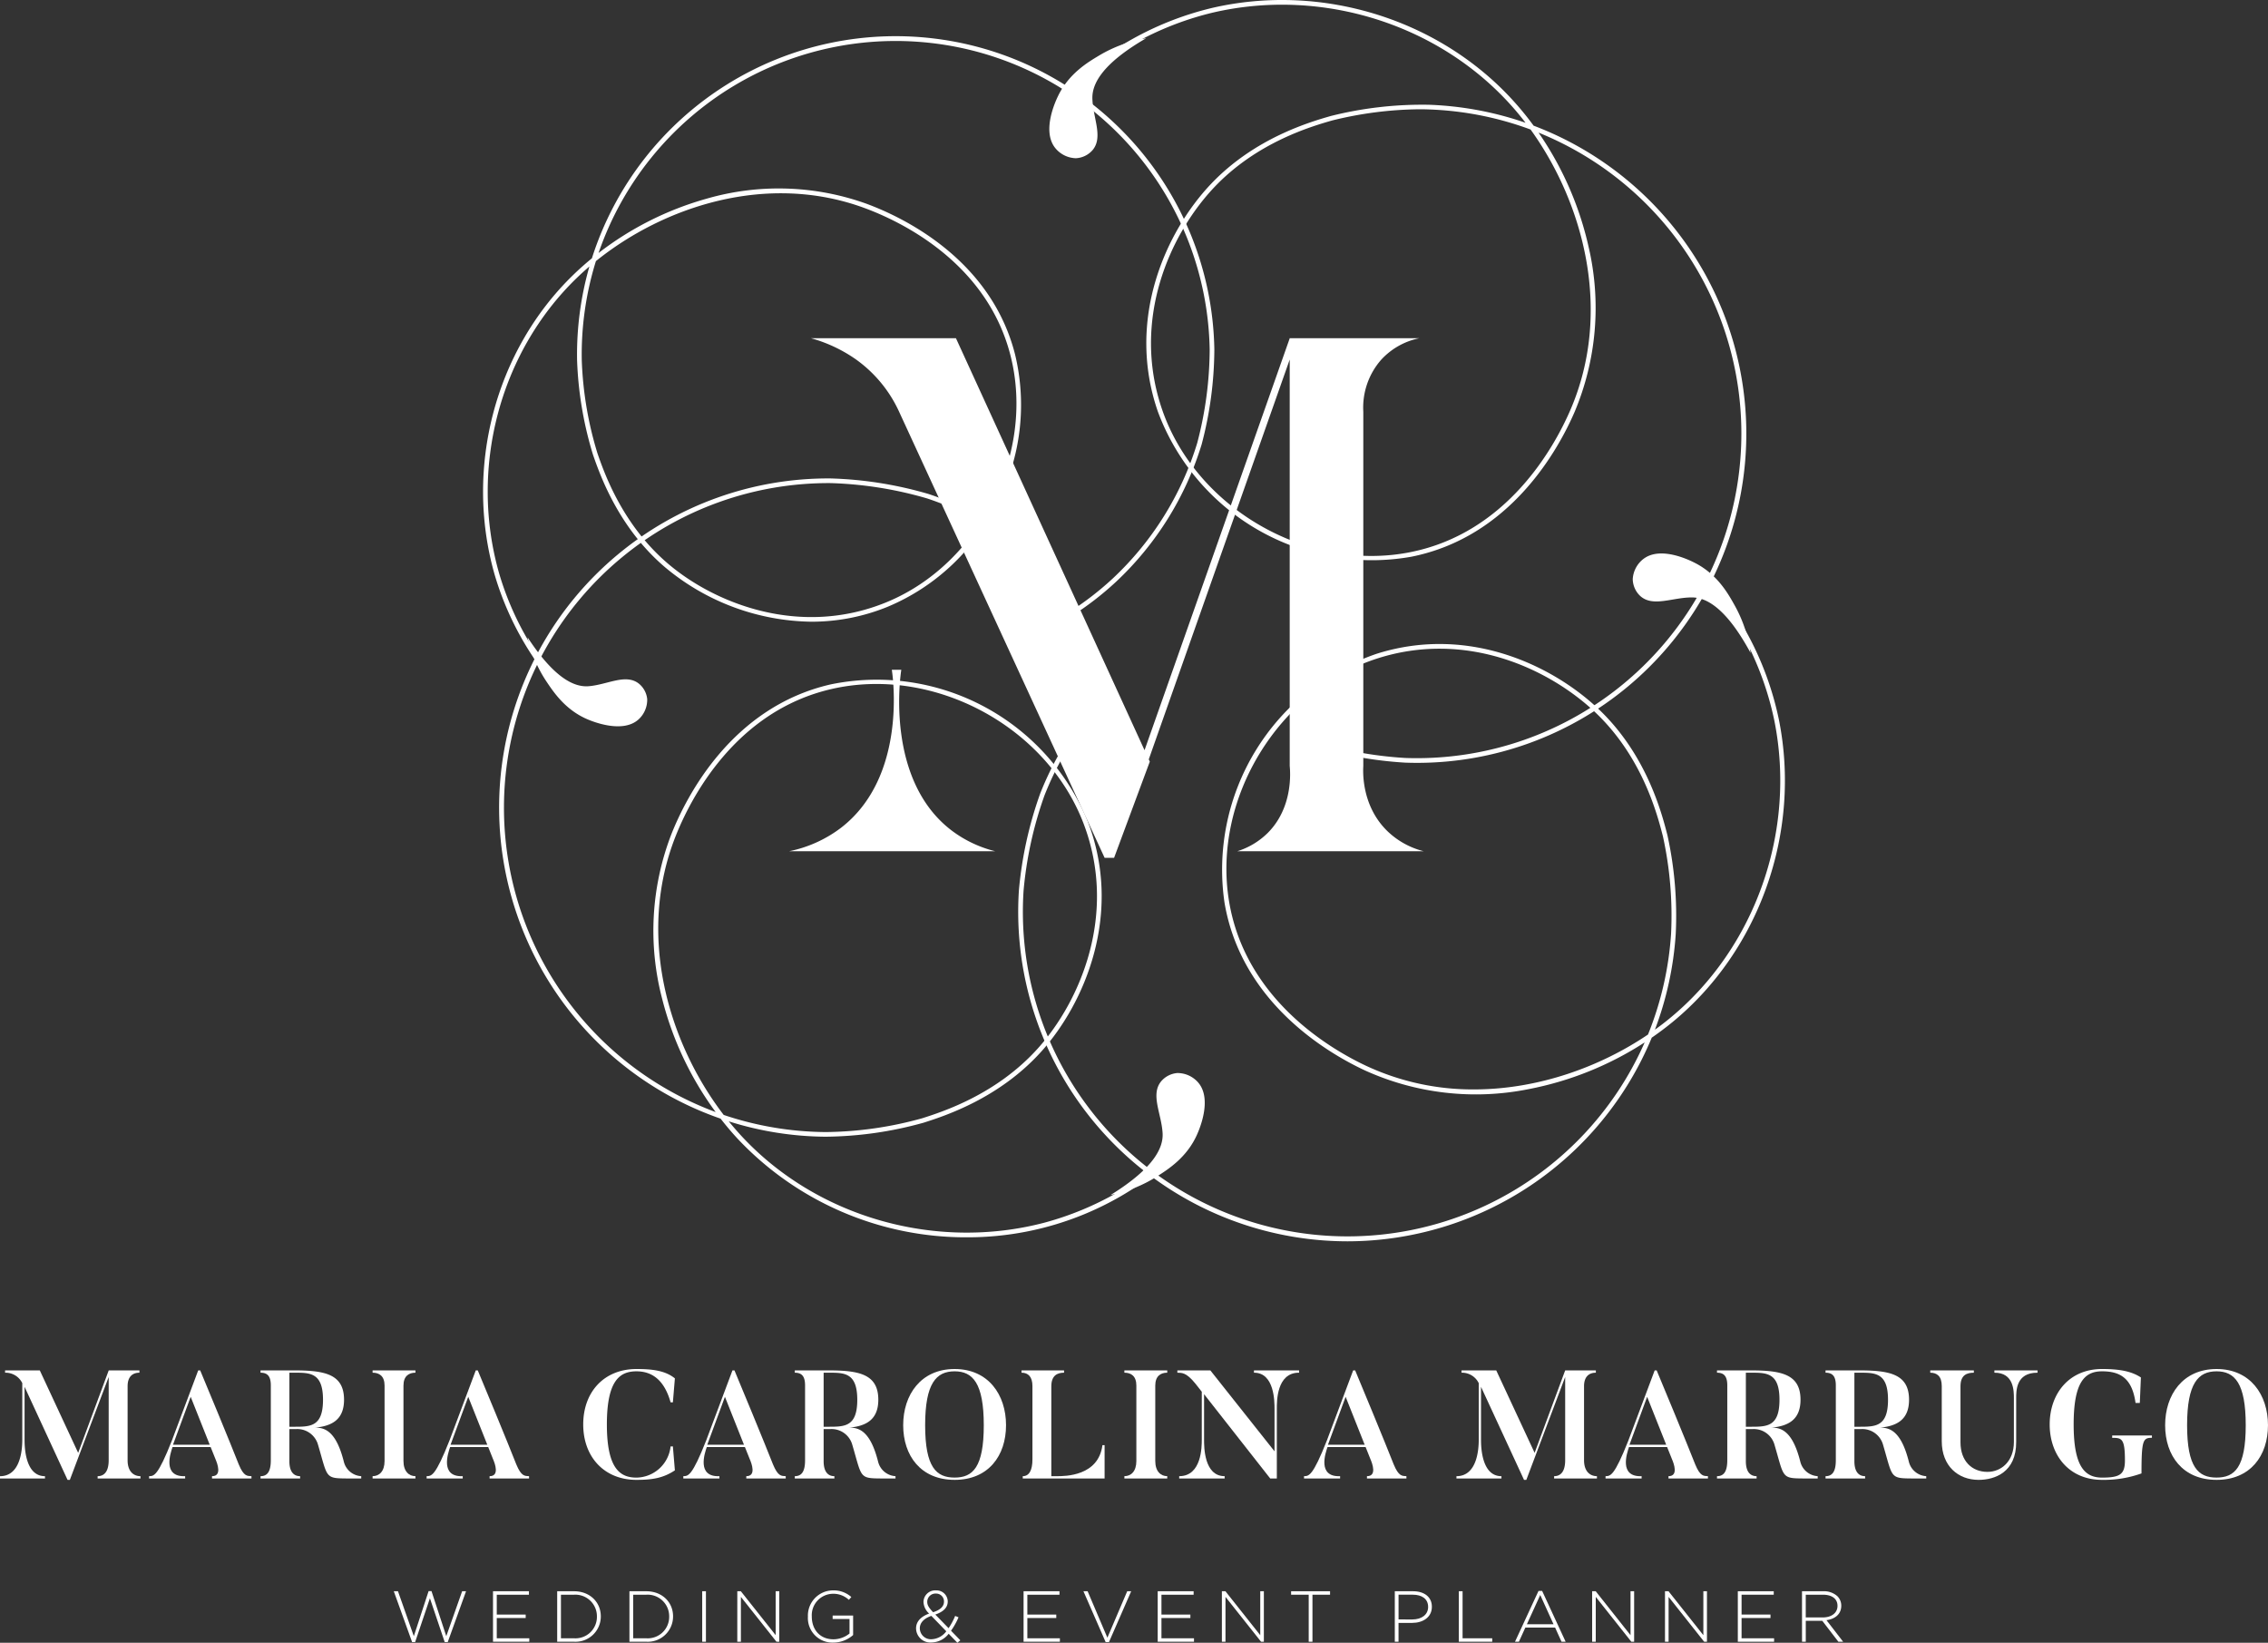 <?xml version="1.0" encoding="UTF-8"?> <svg xmlns="http://www.w3.org/2000/svg" width="529.244" height="383.327" viewBox="0 0 529.244 383.327"><rect x="0" y="0" width="529.244" height="383.327" fill="#333333" stroke="none"/><g id="LOGO" transform="translate(0 0.003)"><path id="Trazado_1" data-name="Trazado 1" d="M236.11,954h.977l3.7,10.489,3.448-10.52h.673l3.452,10.52,3.7-10.489h.911L248.7,965.867h-.708l-3.452-10.232-3.448,10.232h-.708Z" transform="translate(-144.218 -582.696)" fill="#fff"></path><path id="Trazado_2" data-name="Trazado 2" d="M295.6,954.05h8.383v.809h-7.507v4.628h6.749v.81h-6.749v4.729h7.589v.806H295.6Z" transform="translate(-180.555 -582.745)" fill="#fff"></path><path id="Trazado_3" data-name="Trazado 3" d="M334.956,954.859v10.166H338a5,5,0,0,0,5.351-5.052v-.031A5.034,5.034,0,0,0,338,954.859Zm-.876-.809H338c3.7,0,6.258,2.542,6.258,5.857v.035A5.9,5.9,0,0,1,338,965.831H334.08Z" transform="translate(-204.059 -582.745)" fill="#fff"></path><path id="Trazado_4" data-name="Trazado 4" d="M378.276,954.859v10.166h3.047a5,5,0,0,0,5.351-5.052v-.031a5.034,5.034,0,0,0-5.351-5.083Zm-.876-.809h3.923c3.7,0,6.258,2.542,6.258,5.857v.035a5.9,5.9,0,0,1-6.258,5.888H377.4Z" transform="translate(-230.519 -582.745)" fill="#fff"></path><path id="Trazado_5" data-name="Trazado 5" d="M421.03,954.05h.872v11.781h-.872Z" transform="translate(-257.169 -582.745)" fill="#fff"></path><path id="Trazado_6" data-name="Trazado 6" d="M442.08,954.05h.825l8.13,10.251V954.05h.841v11.781h-.658l-8.3-10.465v10.465h-.841Z" transform="translate(-270.027 -582.745)" fill="#fff"></path><path id="Trazado_7" data-name="Trazado 7" d="M484.41,959.656v-.031a5.882,5.882,0,0,1,5.822-6.095,6.185,6.185,0,0,1,4.308,1.549l-.572.658a5.3,5.3,0,0,0-3.787-1.413,5,5,0,0,0-4.865,5.266v.035c0,3.047,1.9,5.32,5.052,5.32a6.042,6.042,0,0,0,3.752-1.35v-3.382h-3.939v-.806h4.779v4.542a7.063,7.063,0,0,1-4.628,1.767A5.74,5.74,0,0,1,484.41,959.656Z" transform="translate(-295.882 -582.427)" fill="#fff"></path><path id="Trazado_8" data-name="Trazado 8" d="M555.775,956.157v-.035a1.828,1.828,0,0,0-1.868-1.849,1.926,1.926,0,0,0-2.039,1.9v.031c0,.74.319,1.312,1.366,2.425C554.915,958.091,555.775,957.266,555.775,956.157Zm.537,6.92-3.483-3.6c-1.868.638-2.693,1.732-2.693,2.876v.035a2.584,2.584,0,0,0,2.759,2.542A4.527,4.527,0,0,0,556.312,963.077Zm.556.572a5.145,5.145,0,0,1-3.989,2.036,3.342,3.342,0,0,1-3.619-3.265v-.035c0-1.584,1.129-2.744,3.047-3.448a3.891,3.891,0,0,1-1.315-2.693v-.035a2.745,2.745,0,0,1,2.946-2.678,2.617,2.617,0,0,1,2.713,2.561v.031c0,1.467-1.094,2.425-2.9,3.047l3.094,3.18a15.176,15.176,0,0,0,1.533-2.861l.79.319a16.246,16.246,0,0,1-1.751,3.133l2.172,2.238-.689.572-2.035-2.1Z" transform="translate(-335.493 -582.427)" fill="#fff"></path><path id="Trazado_9" data-name="Trazado 9" d="M613.72,954.05H622.1v.809H614.6v4.628h6.749v.81H614.6v4.729h7.593v.806H613.72Z" transform="translate(-374.866 -582.745)" fill="#fff"></path><path id="Trazado_10" data-name="Trazado 10" d="M649.61,954.05h.977l4.612,10.839,4.628-10.839h.926l-5.184,11.866h-.774Z" transform="translate(-396.788 -582.745)" fill="#fff"></path><path id="Trazado_11" data-name="Trazado 11" d="M694.14,954.05h8.383v.809h-7.507v4.628h6.749v.81h-6.749v4.729h7.593v.806H694.14Z" transform="translate(-423.987 -582.745)" fill="#fff"></path><path id="Trazado_12" data-name="Trazado 12" d="M732.62,954.05h.825l8.13,10.251V954.05h.841v11.781h-.654l-8.3-10.465v10.465h-.841Z" transform="translate(-447.491 -582.745)" fill="#fff"></path><path id="Trazado_13" data-name="Trazado 13" d="M778.236,954.859H774.13v-.809h9.088v.809h-4.106v10.971h-.876Z" transform="translate(-472.846 -582.745)" fill="#fff"></path><path id="Trazado_14" data-name="Trazado 14" d="M840.406,960.631c2.187,0,3.67-1.144,3.67-2.9V957.7c0-1.868-1.448-2.845-3.569-2.845h-3.331v5.772ZM836.3,954.05h4.273c2.592,0,4.378,1.331,4.378,3.6v.035c0,2.471-2.141,3.752-4.6,3.752h-3.18v4.394H836.3Z" transform="translate(-510.82 -582.745)" fill="#fff"></path><path id="Trazado_15" data-name="Trazado 15" d="M874.69,954.05h.876v10.975h6.92v.806h-7.8Z" transform="translate(-534.269 -582.745)" fill="#fff"></path><path id="Trazado_16" data-name="Trazado 16" d="M917.36,961.616l-3.1-6.819-3.114,6.819Zm-3.5-7.776h.84l5.488,11.863h-.961l-1.495-3.3h-6.951l-1.5,3.3h-.911Z" transform="translate(-554.841 -582.616)" fill="#fff"></path><path id="Trazado_17" data-name="Trazado 17" d="M954.63,954.05h.829l8.126,10.251V954.05h.841v11.781h-.654l-8.3-10.465v10.465h-.844Z" transform="translate(-583.097 -582.745)" fill="#fff"></path><path id="Trazado_18" data-name="Trazado 18" d="M998.3,954.05h.825l8.13,10.251V954.05h.841v11.781h-.658l-8.294-10.465v10.465H998.3Z" transform="translate(-609.771 -582.745)" fill="#fff"></path><path id="Trazado_19" data-name="Trazado 19" d="M1041.97,954.05h8.383v.809h-7.507v4.628h6.748v.81h-6.748v4.729h7.589v.806h-8.465Z" transform="translate(-636.445 -582.745)" fill="#fff"></path><path id="Trazado_20" data-name="Trazado 20" d="M1085.3,960.16c1.965,0,3.433-.992,3.433-2.693v-.035c0-1.58-1.245-2.573-3.382-2.573h-4.024v5.3Zm-4.849-6.11h4.947a4.632,4.632,0,0,1,3.316,1.164,3.1,3.1,0,0,1,.9,2.187v.031c0,1.969-1.467,3.1-3.452,3.367l3.888,5.036h-1.109l-3.756-4.884h-3.853v4.884h-.876Z" transform="translate(-659.949 -582.745)" fill="#fff"></path><path id="Trazado_21" data-name="Trazado 21" d="M32.782,846.316v.537h-10v-.537c1.506,0,2.58-1.039,2.58-3.728V823.171L16.3,847.176h-.537L5.733,825.463v12.4c0,2.078.284,8.457,4.764,8.457v.537H0v-.537c4.873,0,5.2-6.414,5.2-8.457V824.607a4.328,4.328,0,0,0-4.013-2.436v-.541h8.1l8.955,19.242,7.13-19.242h7.165v.541c-1.541,0-2.759.856-2.759,3.152v17.264C29.769,845.277,31.24,846.316,32.782,846.316Z" transform="translate(0 -501.861)" fill="#fff"></path><path id="Trazado_22" data-name="Trazado 22" d="M103.531,838.972,99.09,827.795l-4.122,11.177Zm9.745,7.881h-9.208v-.537c2.362,0,1.253-2.938.825-3.942l-1.148-2.864H94.86c-.5,1.432-2.4,7.021,2.938,6.807v.537H89.38v-.537c1.144-.035,2.043,0,5.336-8.348l6.13-16.338h.463c6.593,15.8,8.994,21.927,8.994,21.927,1.179,2.868,2,2.689,2.973,2.759v.537Z" transform="translate(-54.594 -501.861)" fill="#fff"></path><path id="Trazado_23" data-name="Trazado 23" d="M164.056,822.171h-1.113v12.61h1.113c3.795,0,6.733,0,6.733-6.3C170.789,822.1,167.707,822.171,164.056,822.171Zm15.653,24.682H176.7c-5.519-.035-4.764-.035-7.056-7.811a5.029,5.029,0,0,0-5.017-3.725h-1.685v7.488c0,2.471,1,3.51,2.51,3.51v.537H156.21v-.537c1.541,0,2.4-1,2.4-3.728V825.14c0-2.218-.825-2.969-2.4-2.969v-.541h7.846c7.126,0,11.641.86,11.641,6.846,0,4.62-2.794,6.161-6.842,6.519,2.366-.07,5.017.825,6.807,7.99a4.45,4.45,0,0,0,4.048,3.331Z" transform="translate(-95.415 -501.861)" fill="#fff"></path><path id="Trazado_24" data-name="Trazado 24" d="M233.4,821.63v.537c-1.541,0-2.794.79-2.794,3.012v17.591c0,2.432,1.288,3.545,2.794,3.545v.537h-10v-.537c1.541,0,2.794-1.113,2.794-3.545V825.179c0-2.222-1.218-3.012-2.794-3.012v-.537Z" transform="translate(-136.455 -501.861)" fill="#fff"></path><path id="Trazado_25" data-name="Trazado 25" d="M269.955,838.972l-4.445-11.177-4.122,11.177Zm9.745,7.881h-9.208v-.537c2.362,0,1.253-2.938.821-3.942l-1.144-2.864h-8.885c-.5,1.432-2.4,7.021,2.938,6.807v.537H255.8v-.537c1.148-.035,2.043,0,5.34-8.348l6.126-16.338h.467c6.593,15.8,8.99,21.927,8.99,21.927,1.183,2.868,2.008,2.689,2.977,2.759v.537Z" transform="translate(-156.245 -501.861)" fill="#fff"></path><path id="Trazado_26" data-name="Trazado 26" d="M370.613,838.865l.467,5.589c-2.65,1.755-5.122,2.222-8.959,2.222-7.554,0-12.431-5.375-12.431-12.933,0-7.6,4.877-12.933,12.431-12.933,3.693,0,6.7.358,8.959,2.183l-.467,5.589h-.537c-1.5-5.375-4.48-7.235-7.955-7.235-3.869,0-6.912,2.078-6.912,12.4,0,10.423,3.152,12.4,6.912,12.4a8.131,8.131,0,0,0,7.955-7.274Z" transform="translate(-213.594 -501.36)" fill="#fff"></path><path id="Trazado_27" data-name="Trazado 27" d="M423.861,838.972l-4.441-11.177L415.3,838.972Zm9.745,7.881h-9.2v-.537c2.362,0,1.253-2.938.821-3.942l-1.148-2.864H415.19c-.5,1.432-2.4,7.021,2.942,6.807v.537H409.71v-.537c1.148-.035,2.043,0,5.34-8.348l6.126-16.338h.467c6.589,15.8,8.99,21.927,8.99,21.927,1.183,2.868,2,2.689,2.973,2.759v.537Z" transform="translate(-250.255 -501.861)" fill="#fff"></path><path id="Trazado_28" data-name="Trazado 28" d="M484.386,822.171h-1.113v12.61h1.113c3.8,0,6.737,0,6.737-6.3C491.123,822.1,488.041,822.171,484.386,822.171Zm15.657,24.682h-3.008c-5.519-.035-4.768-.035-7.06-7.811a5.024,5.024,0,0,0-5.017-3.725h-1.685v7.488c0,2.471,1.008,3.51,2.51,3.51v.537H476.54v-.537c1.541,0,2.4-1,2.4-3.728V825.14c0-2.218-.825-2.969-2.4-2.969v-.541h7.846c7.13,0,11.645.86,11.645,6.846,0,4.62-2.794,6.161-6.842,6.519,2.362-.07,5.013.825,6.807,7.99a4.451,4.451,0,0,0,4.048,3.331Z" transform="translate(-291.075 -501.861)" fill="#fff"></path><path id="Trazado_29" data-name="Trazado 29" d="M553.533,821.347c-4.266,0-6.877,2.759-6.877,12.575,0,9.85,2.611,12.217,6.877,12.217,4.227,0,6.807-2.366,6.807-12.217C560.34,824.106,557.759,821.347,553.533,821.347Zm0,25.328c-7.885,0-12-5.628-12-12.754,0-7.1,4.118-13.112,12-13.112s12,6.017,12,13.112C565.535,841.048,561.414,846.676,553.533,846.676Z" transform="translate(-330.772 -501.36)" fill="#fff"></path><path id="Trazado_30" data-name="Trazado 30" d="M631.882,839.077v7.776h-19.1v-.537c1.545,0,2.261-1.471,2.261-3.907V825.285c0-2.183-1-3.117-2.545-3.117v-.537h9.924v.537c-1.541,0-2.973.611-2.973,3.191v20.958h1.288c1.934,0,9.71,0,10.64-7.239Z" transform="translate(-374.121 -501.861)" fill="#fff"></path><path id="Trazado_31" data-name="Trazado 31" d="M684.168,821.63v.537c-1.541,0-2.794.79-2.794,3.012v17.591c0,2.432,1.288,3.545,2.794,3.545v.537h-10v-.537c1.541,0,2.794-1.113,2.794-3.545V825.179c0-2.222-1.218-3.012-2.794-3.012v-.537Z" transform="translate(-411.789 -501.861)" fill="#fff"></path><path id="Trazado_32" data-name="Trazado 32" d="M734.341,821.63v.537c-5.3-.035-5.2,6.811-5.2,8.457v16.229H727.6l-15.439-19.67v10.605c0,1.611-.035,8.527,4.8,8.527v.537H706.358v-.537c5.27,0,5.27-6.916,5.27-8.527V826.612l-1.436-1.829c-2.292-2.864-3.331-2.541-4.262-2.615v-.537h7.7l14.976,18.884v-9.889c0-1.646,0-8.492-4.8-8.457v-.537Z" transform="translate(-431.189 -501.861)" fill="#fff"></path><path id="Trazado_33" data-name="Trazado 33" d="M796.021,838.972l-4.441-11.177-4.122,11.177Zm9.745,7.881h-9.208v-.537c2.366,0,1.253-2.938.825-3.942l-1.144-2.864h-8.885c-.5,1.432-2.4,7.021,2.935,6.807v.537H781.87v-.537c1.148-.035,2.043,0,5.34-8.348l6.126-16.338h.467c6.589,15.8,8.99,21.927,8.99,21.927,1.183,2.868,2.008,2.689,2.973,2.759v.537Z" transform="translate(-477.573 -501.861)" fill="#fff"></path><path id="Trazado_34" data-name="Trazado 34" d="M906.052,846.316v.537h-9.994v-.537c1.506,0,2.58-1.039,2.58-3.728V823.171l-9.064,24.005h-.537L879,825.463v12.4c0,2.078.288,8.457,4.768,8.457v.537h-10.5v-.537c4.876,0,5.2-6.414,5.2-8.457V824.607a4.325,4.325,0,0,0-4.013-2.436v-.541h8.1l8.955,19.242,7.13-19.242H905.8v.541c-1.541,0-2.759.856-2.759,3.152v17.264C903.043,845.277,904.51,846.316,906.052,846.316Z" transform="translate(-533.401 -501.861)" fill="#fff"></path><path id="Trazado_35" data-name="Trazado 35" d="M976.811,838.972l-4.445-11.177-4.118,11.177Zm9.745,7.881h-9.208v-.537c2.363,0,1.253-2.938.825-3.942l-1.148-2.864H968.14c-.5,1.432-2.4,7.021,2.938,6.807v.537H962.66v-.537c1.144-.035,2.043,0,5.336-8.348l6.13-16.338h.463c6.593,15.8,8.994,21.927,8.994,21.927,1.179,2.868,2,2.689,2.973,2.759v.537Z" transform="translate(-588.002 -501.861)" fill="#fff"></path><path id="Trazado_36" data-name="Trazado 36" d="M1037.332,822.171h-1.109v12.61h1.109c3.8,0,6.737,0,6.737-6.3C1044.069,822.1,1040.987,822.171,1037.332,822.171Zm15.657,24.682h-3.009c-5.519-.035-4.764-.035-7.056-7.811a5.026,5.026,0,0,0-5.017-3.725h-1.685v7.488c0,2.471,1,3.51,2.51,3.51v.537h-9.243v-.537c1.537,0,2.4-1,2.4-3.728V825.14c0-2.218-.825-2.969-2.4-2.969v-.541h7.842c7.13,0,11.645.86,11.645,6.846,0,4.62-2.794,6.161-6.842,6.519,2.362-.07,5.017.825,6.807,7.99a4.451,4.451,0,0,0,4.048,3.331Z" transform="translate(-628.822 -501.861)" fill="#fff"></path><path id="Trazado_37" data-name="Trazado 37" d="M1102.416,822.171H1101.3v12.61h1.113c3.795,0,6.733,0,6.733-6.3C1109.149,822.1,1106.067,822.171,1102.416,822.171Zm15.653,24.682h-3.009c-5.519-.035-4.764-.035-7.056-7.811a5.026,5.026,0,0,0-5.017-3.725H1101.3v7.488c0,2.471,1,3.51,2.506,3.51v.537h-9.239v-.537c1.537,0,2.4-1,2.4-3.728V825.14c0-2.218-.825-2.969-2.4-2.969v-.541h7.846c7.126,0,11.641.86,11.641,6.846,0,4.62-2.794,6.161-6.842,6.519,2.362-.07,5.017.825,6.807,7.99a4.45,4.45,0,0,0,4.048,3.331Z" transform="translate(-668.573 -501.861)" fill="#fff"></path><path id="Trazado_38" data-name="Trazado 38" d="M1160.035,838.147V825.285c0-2.292-1.113-3.114-2.685-3.114v-.541h10.173v.541c-1.541,0-3.117.463-3.117,3.152v13.112c0,4.336,2.651,6.877,6.3,6.877,3.187,0,6.161-2.436,6.161-6.986V828.153c0-1.72,0-6.021-4.55-5.982v-.541h10.068v.541c-5.052-.039-4.982,4.262-4.982,5.982v10.174c.039,7.06-4.978,8.85-8.776,8.85C1163.9,847.176,1160.035,843.989,1160.035,838.147Z" transform="translate(-706.92 -501.861)" fill="#fff"></path><path id="Trazado_39" data-name="Trazado 39" d="M1252.817,836.319v.541c-2.074,0-2.432.5-2.432,8.309a26.027,26.027,0,0,1-9.208,1.506c-7.741,0-12.217-5.8-12.217-12.933s4.476-12.933,12.217-12.933c4.013,0,6.842.5,9.064,1.969l-.249,5.947h-1c-.79-5.768-3.584-7.379-7.811-7.379-4.083,0-6.628,2.541-6.628,12.4s2.615,12.4,6.628,12.4c4.192,0,5.336-.755,5.336-4.013,0-5.126-.751-5.266-2.974-5.266v-.541Z" transform="translate(-750.66 -501.36)" fill="#fff"></path><path id="Trazado_40" data-name="Trazado 40" d="M1310.182,821.347c-4.265,0-6.877,2.759-6.877,12.575,0,9.85,2.611,12.217,6.877,12.217,4.227,0,6.807-2.366,6.807-12.217C1316.99,824.106,1314.409,821.347,1310.182,821.347Zm0,25.328c-7.881,0-12-5.628-12-12.754,0-7.1,4.121-13.112,12-13.112s12,6.017,12,13.112C1322.185,841.048,1318.064,846.676,1310.182,846.676Z" transform="translate(-792.941 -501.36)" fill="#fff"></path><path id="Trazado_41" data-name="Trazado 41" d="M723.63,25.494a87.707,87.707,0,0,0-20.343,2.615c-4.779,1.378-17.494,5.044-27.469,15.548C665.609,54.411,656.3,74.489,663.664,95.7c7.99,23.005,33.926,37.876,57.818,33.151,22.756-4.5,33.735-24.71,37.4-33.186,9.994-23.133,2.935-48.5-9.282-65.442a75.775,75.775,0,0,0-23.686-4.686c-.763-.031-1.526-.043-2.281-.043Zm-.436,152.512q-1.448,0-2.9-.054a90.606,90.606,0,0,1-22.69-4.289l.358-1.031a89.431,89.431,0,0,0,22.375,4.231,75.75,75.75,0,0,0,31.12-145.919,76.225,76.225,0,0,1,11.7,26.749A62.547,62.547,0,0,1,759.879,96.1c-3.728,8.636-14.922,29.22-38.183,33.821a53.209,53.209,0,0,1-59.064-33.86c-7.523-21.674,1.973-42.177,12.4-53.152,10.177-10.718,23.1-14.447,27.963-15.848a87.435,87.435,0,0,1,22.958-2.615,77.2,77.2,0,0,1,22.472,4.2q-1.319-1.722-2.7-3.308c-17-19.541-44.543-28.345-70.175-22.425a71.758,71.758,0,0,0-32.326,17.346l-.74-.8A72.881,72.881,0,0,1,675.3,1.843c26.017-6.009,53.985,2.931,71.245,22.772q1.967,2.259,3.756,4.705a76.829,76.829,0,0,1-27.107,148.686Z" transform="translate(-392.433 0)" fill="#fff"></path><path id="Trazado_42" data-name="Trazado 42" d="M651.763,22.92c-10.489,6.075-12.641,10.8-12.555,14.069.125,4.542,2.611,9.064.008,12.08a5.529,5.529,0,0,1-3.857,1.849,6.417,6.417,0,0,1-4.822-2.386c-3.238-4.051.21-11.2.666-12.139,2.518-5.223,6.865-7.819,9.6-9.453A31.639,31.639,0,0,1,651.763,22.92Z" transform="translate(-384.299 -14.002)" fill="#fff"></path><path id="Trazado_43" data-name="Trazado 43" d="M351.673,435.366a76.02,76.02,0,0,0,23.815,4,86.525,86.525,0,0,0,22.542-3.23c4.733-1.514,17.338-5.546,27-16.338,9.893-11.041,18.615-31.384,10.64-52.373-8.652-22.764-35.008-36.876-58.756-31.458-22.616,5.161-33,25.675-36.417,34.257C331.178,393.629,338.97,418.79,351.673,435.366Zm56.736,28.559a73.084,73.084,0,0,1-53.522-23.044q-2.055-2.224-3.931-4.643a76.809,76.809,0,0,1,25.722-149.391,90.467,90.467,0,0,1,22.807,3.631,75.573,75.573,0,0,1,32.6,21.475l-.81.728a74.569,74.569,0,0,0-32.128-21.168,89.445,89.445,0,0,0-22.48-3.577A75.748,75.748,0,0,0,349.8,434.7,76.1,76.1,0,0,1,337.323,408.3a62.552,62.552,0,0,1,2.16-38.483c3.479-8.745,14.069-29.645,37.191-34.918a53.211,53.211,0,0,1,60.017,32.135c8.15,21.444-.751,42.215-10.847,53.486-9.866,11.01-22.67,15.108-27.492,16.653a87.55,87.55,0,0,1-22.873,3.277,76.484,76.484,0,0,1-22.62-3.584q1.384,1.7,2.829,3.273c17.556,19.039,45.349,27.041,70.8,20.378A71.738,71.738,0,0,0,458.3,442.242l.763.782a71.319,71.319,0,0,1-50.649,20.9Z" transform="translate(-182.799 -175.209)" fill="#fff"></path><path id="Trazado_44" data-name="Trazado 44" d="M665.89,671.8c10.306-6.379,12.322-11.166,12.139-14.427-.253-4.538-2.872-8.986-.358-12.077a5.521,5.521,0,0,1,3.8-1.958,6.406,6.406,0,0,1,4.888,2.246c3.355,3.954.117,11.2-.311,12.151-2.37,5.293-6.64,8.013-9.321,9.726A31.715,31.715,0,0,1,665.89,671.8Z" transform="translate(-406.732 -392.955)" fill="#fff"></path><path id="Trazado_45" data-name="Trazado 45" d="M708.8,362.684a47.3,47.3,0,0,0-14.264,2.2c-23.231,7.305-38.861,32.789-34.84,56.814,3.826,22.877,23.7,34.447,32.065,38.359a58.792,58.792,0,0,0,25.064,5.468c15.011,0,29.52-5.293,40.624-12.812a75.909,75.909,0,0,0,5.383-23.538,86.4,86.4,0,0,0-1.9-22.694c-1.234-4.818-4.526-17.63-14.731-27.913C738.121,370.44,724.468,362.684,708.8,362.684ZM687.39,500.967q-2.592,0-5.2-.175a76.9,76.9,0,0,1-71.545-81.726,90.8,90.8,0,0,1,4.958-22.557,73.326,73.326,0,0,1,7.243-13.836l.907.6a72.253,72.253,0,0,0-7.13,13.626,89.581,89.581,0,0,0-4.888,22.234A75.751,75.751,0,0,0,756.67,454.552a76.228,76.228,0,0,1-27.08,10.905,62.535,62.535,0,0,1-38.292-4.41c-8.523-3.985-28.769-15.778-32.684-39.168a53.212,53.212,0,0,1,35.592-58.036c21.888-6.881,42.1,3.219,52.763,13.96,10.415,10.489,13.758,23.515,15.015,28.419a87.421,87.421,0,0,1,1.934,23.025,77.061,77.061,0,0,1-4.857,22.34q1.763-1.267,3.39-2.6c20.032-16.416,29.645-43.691,24.484-69.486a71.776,71.776,0,0,0-16.385-32.824l.825-.716A72.879,72.879,0,0,1,788,379.286c5.238,26.185-4.522,53.876-24.862,70.545q-2.323,1.9-4.818,3.616a76.956,76.956,0,0,1-70.934,47.52Z" transform="translate(-372.881 -211.317)" fill="#fff"></path><path id="Trazado_46" data-name="Trazado 46" d="M1006.47,355.054c-5.764-10.66-10.426-12.952-13.692-12.96-4.546-.012-9.138,2.339-12.077-.35a5.53,5.53,0,0,1-1.732-3.915,6.4,6.4,0,0,1,2.53-4.744c4.141-3.117,11.181.537,12.112,1.024,5.141,2.67,7.613,7.091,9.162,9.874A31.621,31.621,0,0,1,1006.47,355.054Z" transform="translate(-597.964 -202.692)" fill="#fff"></path><path id="Trazado_47" data-name="Trazado 47" d="M315.971,74.2a73.3,73.3,0,0,0-3.3,23.126,83.523,83.523,0,0,0,3.662,21.729c1.58,4.546,5.783,16.642,16.451,25.733,10.917,9.306,30.8,17.257,50.914,9.037,21.814-8.912,34.833-34.743,29.022-57.585-5.53-21.752-25.624-31.306-34.008-34.408-22.865-8.453-47.014-.319-62.745,12.368ZM311.1,178.289a70.552,70.552,0,0,1-18.728-30.812c-7.161-24.846.027-52.346,18.311-70.062,1.385-1.347,2.841-2.639,4.351-3.876a74.381,74.381,0,0,1,145.25,21.289,87.929,87.929,0,0,1-2.97,22.161,73.271,73.271,0,0,1-20.008,32.069,71.9,71.9,0,0,1-22.246,14.065l-.4-1.012a70.887,70.887,0,0,0,21.908-13.851,72.185,72.185,0,0,0,19.709-31.583,86.7,86.7,0,0,0,2.919-21.83A73.3,73.3,0,0,0,316.59,72.3a73.773,73.773,0,0,1,25.2-12.668,60.575,60.575,0,0,1,37.3,1.171c8.547,3.16,29.03,12.909,34.689,35.163a50.212,50.212,0,0,1-4.02,34.463,49.893,49.893,0,0,1-25.648,24.4,46.931,46.931,0,0,1-17.841,3.51,54.275,54.275,0,0,1-34.194-12.73c-10.893-9.282-15.167-21.581-16.778-26.208a85.221,85.221,0,0,1-3.721-22.063,74.71,74.71,0,0,1,2.872-21.888q-1.57,1.349-3.012,2.744c-18,17.44-25.072,44.516-18.019,68.976a69.449,69.449,0,0,0,18.44,30.337Z" transform="translate(-176.913 -13.27)" fill="#fff"></path><path id="Trazado_48" data-name="Trazado 48" d="M316.33,382.13c6.418,9.823,11.1,11.656,14.252,11.4,4.382-.354,8.625-2.993,11.676-.634a5.339,5.339,0,0,1,1.985,3.631,6.2,6.2,0,0,1-2.055,4.783c-3.748,3.343-10.831.381-11.769-.008-5.176-2.168-7.912-6.231-9.633-8.788A30.661,30.661,0,0,1,316.33,382.13Z" transform="translate(-193.217 -233.41)" fill="#fff"></path><path id="Trazado_49" data-name="Trazado 49" d="M499.3,401.58h-2.211c.241,1.541,3.6,24.935-11.835,36.852a29.757,29.757,0,0,1-12.143,5.488h48.123a28.019,28.019,0,0,1-10.185-4.838c-15.365-11.68-12.042-35.627-11.75-37.5Z" transform="translate(-288.98 -245.291)" fill="#fff"></path><path id="Trazado_50" data-name="Trazado 50" d="M585.7,322.461h43.531a18.773,18.773,0,0,1-8.659-4.861c-5.873-5.873-5.534-13.688-5.453-15.034V219.924a16.916,16.916,0,0,1,4.188-12.17,16.5,16.5,0,0,1,8.9-5.005h-30.19l-.055-.019-.008.019h-.016v.051L564.07,298.883l-44.01-96.134H486.22a34.109,34.109,0,0,1,9.6,4.332c.327.214.642.428.95.646a30.634,30.634,0,0,1,10.092,12.318l47.89,103.949h2.211l8.333-22.449-.241-.522,32.89-93.3v94.846c.132,1.335.833,9.761-5.234,15.723A17.523,17.523,0,0,1,585.7,322.461Z" transform="translate(-296.988 -123.831)" fill="#fff"></path></g></svg> 